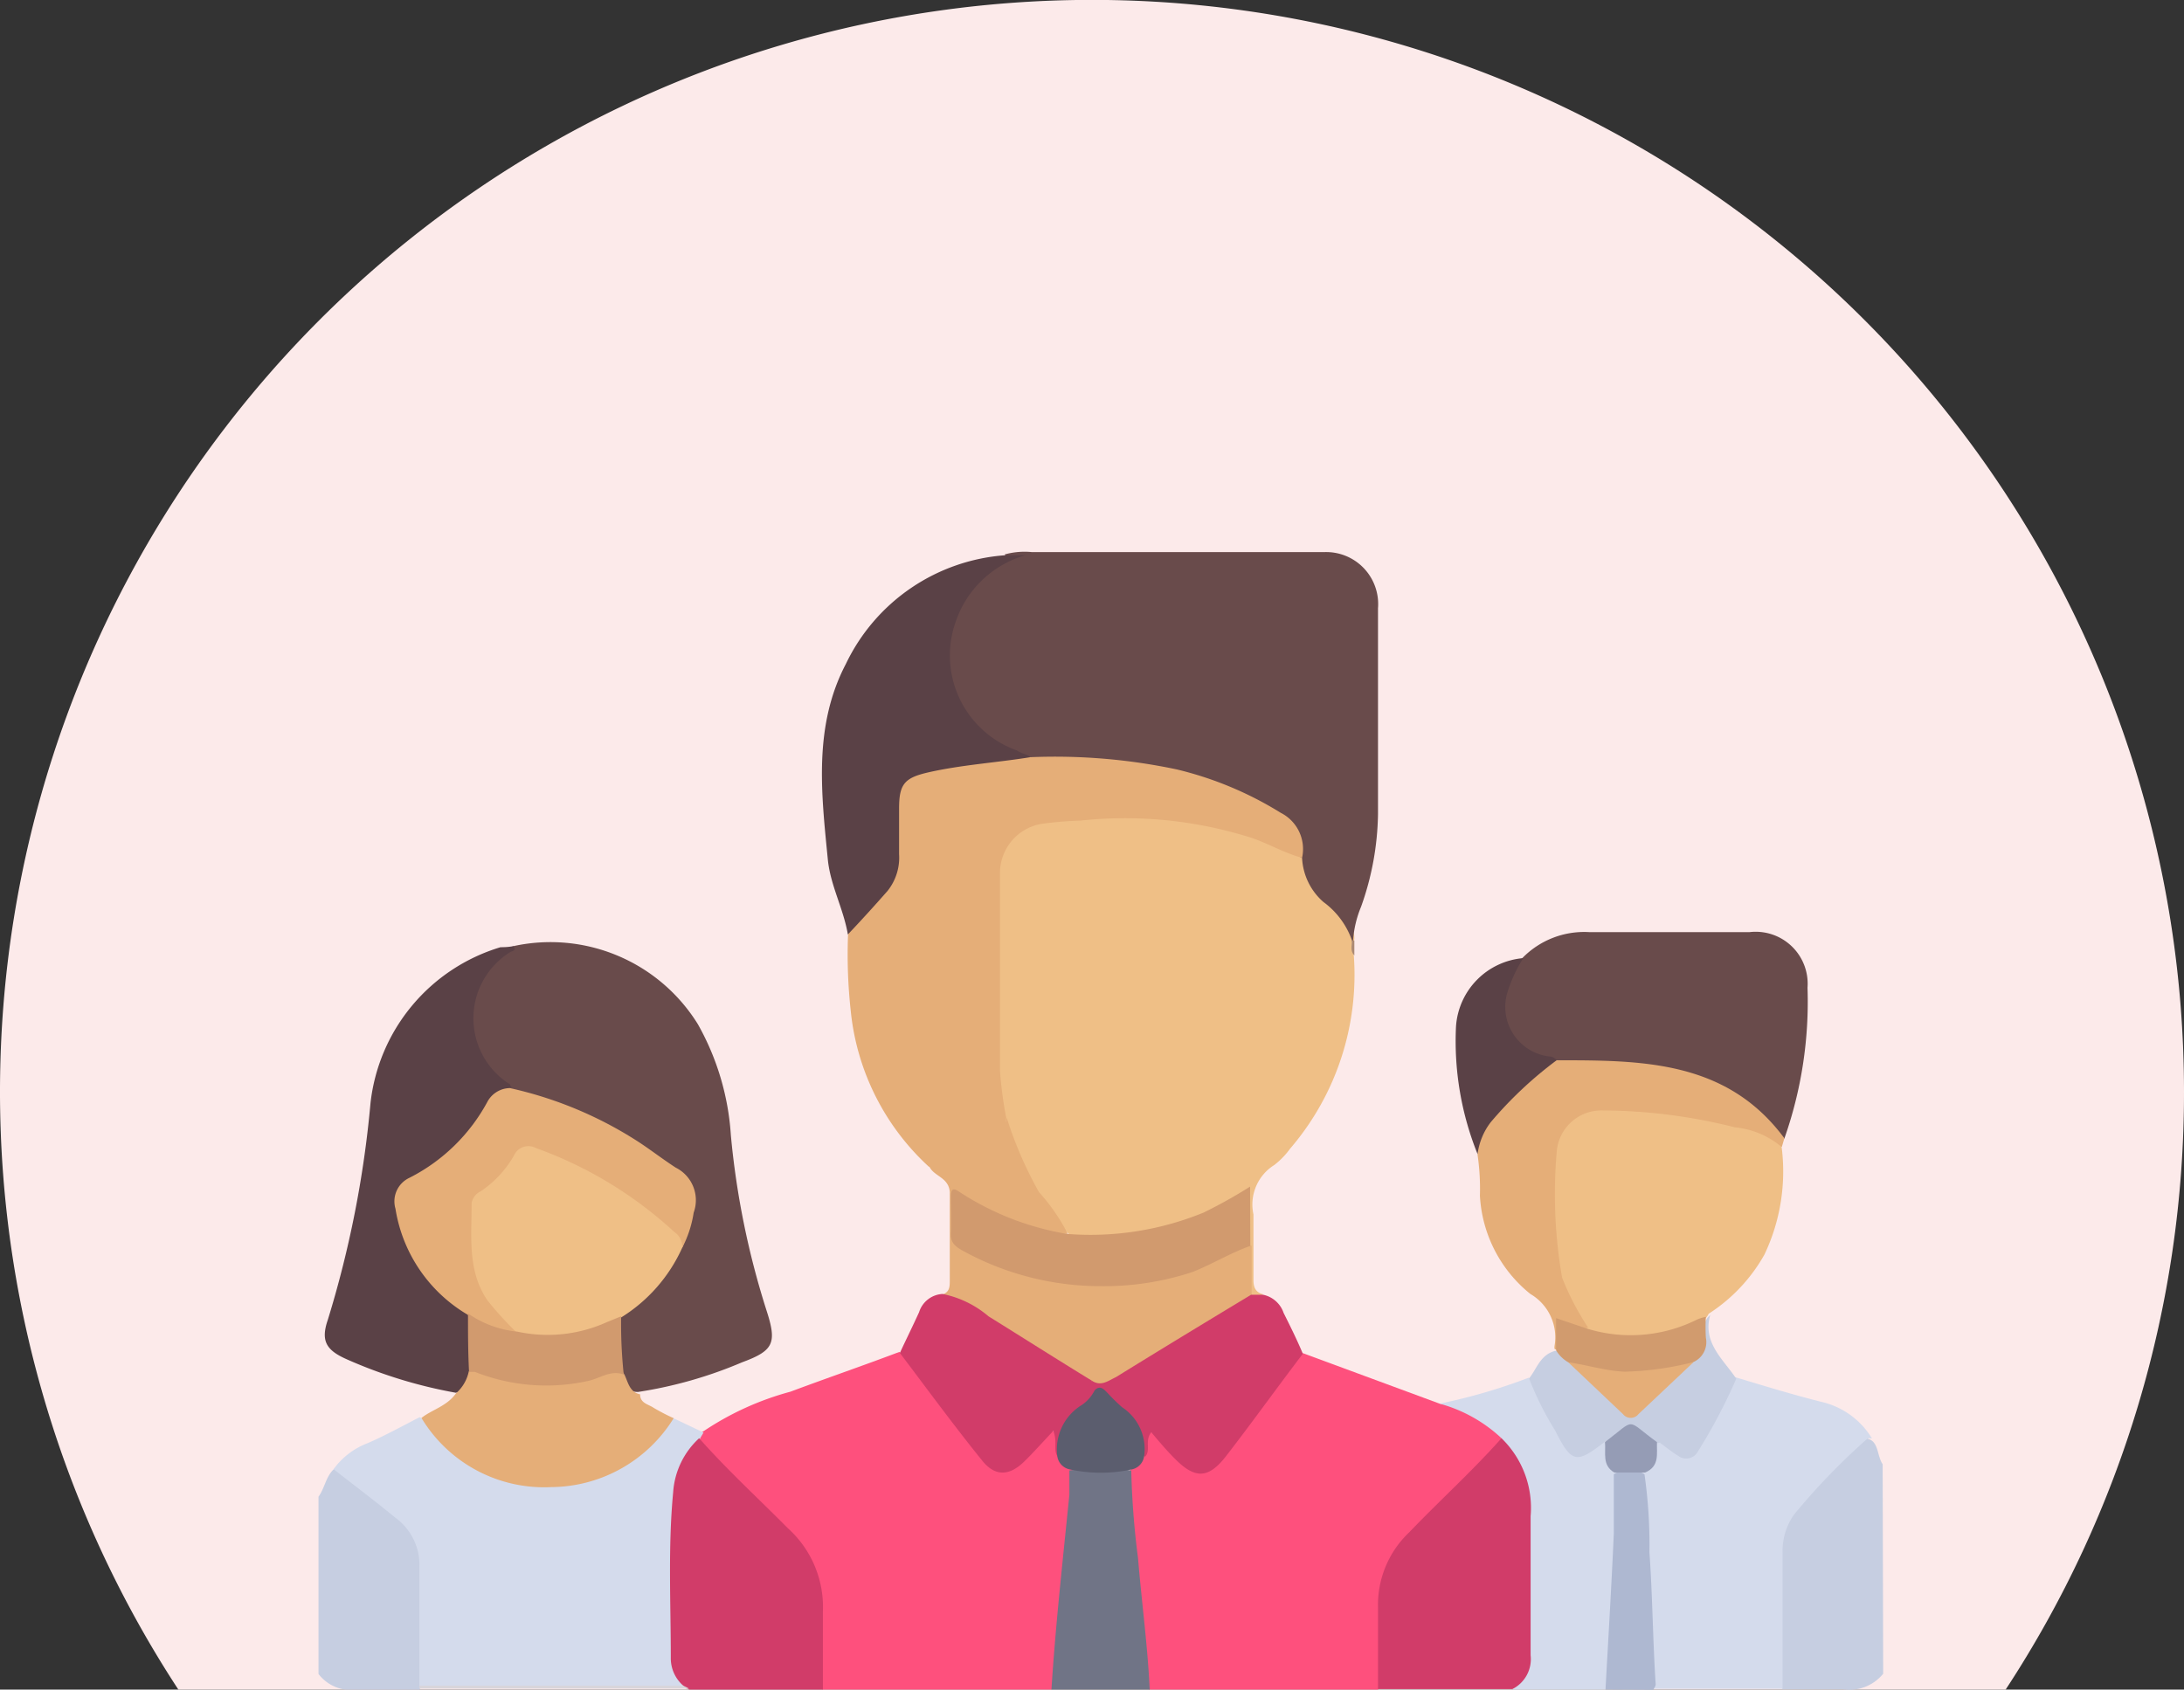 <svg id="Layer_1" data-name="Layer 1" xmlns="http://www.w3.org/2000/svg" viewBox="0 0 84 65"><rect x="0" y="0" width="84" height="65" fill="#333333" stroke="none"/><defs><style>.cls-1{fill:#fceaea;}.cls-2{fill:#c6cee1;}.cls-3{fill:#efbf86;}.cls-4{fill:#694b4b;}.cls-5{fill:#fe507d;}.cls-6{fill:#e5ae78;}.cls-7{fill:#d4dbec;}.cls-8{fill:#5a4146;}.cls-9{fill:#d13c69;}.cls-10{fill:#ab8973;}.cls-11{fill:#707486;}.cls-12{fill:#aeb8d1;}.cls-13{fill:#d8d5db;}.cls-14{fill:#d19a6e;}.cls-15{fill:#5b5d6e;}.cls-16{fill:#d19b6e;}.cls-17{fill:#959cb5;}</style></defs><path class="cls-1" d="M84,42A42,42,0,1,0,6.86,65H77.14A41.84,41.84,0,0,0,84,42Z"/><path class="cls-2" d="M72.43,64.39a1.67,1.67,0,0,1-1.54.6c-.78,0-1.56,0-2.33,0a.93.93,0,0,1-.17-.72c0-1.45,0-2.89,0-4.34a3.23,3.23,0,0,1,.9-2.29c.66-.69,1.35-1.36,2-2,.18-.17.34-.41.65-.25s.27.65.47.94Z"/><path class="cls-2" d="M16.13,65c-.8,0-1.6,0-2.4,0a1.58,1.58,0,0,1-1.48-.6V57.58c.24-.33.28-.77.59-1.06a.39.39,0,0,1,.38.1,26,26,0,0,1,2.45,2,1.69,1.69,0,0,1,.59,1.17c0,1.68.09,3.35,0,5A.91.91,0,0,1,16.13,65Z"/><path class="cls-3" d="M52.07,36.76a10.27,10.27,0,0,1-2.45,7.43,3.05,3.05,0,0,1-.61.63,1.79,1.79,0,0,0-.8,1.9c0,.83,0,1.68,0,2.52,0,.3.09.48.37.55a.33.33,0,0,1-.5,0,4.76,4.76,0,0,1-.13-1.8c0-.66,0-1.32,0-2.06a10.16,10.16,0,0,1-6.8,1.59,9.86,9.86,0,0,1-2.39-4.11c-.05-.19-.1-.38-.16-.57a9.09,9.09,0,0,1-.27-2.14c0-2.27,0-4.54,0-6.81a2.16,2.16,0,0,1,2.08-2.44,17.33,17.33,0,0,1,8,.66,12.87,12.87,0,0,1,1.66.73,7,7,0,0,0,1.78,2.58,1.08,1.08,0,0,1,.24.7A2,2,0,0,0,52.07,36.76Z"/><path class="cls-4" d="M52,36.18A3.11,3.11,0,0,0,50.9,34.7,2.4,2.4,0,0,1,50.08,33S50,33,50,32.92c0-1-.73-1.44-1.48-1.86a14.16,14.16,0,0,0-5.4-1.66c-1.15-.14-2.3,0-3.45-.15a4,4,0,0,1-3.11-2.81,3.92,3.92,0,0,1,2.39-5c.08,0,0-.1,0,0h0a.29.29,0,0,1-.31-.11,2.86,2.86,0,0,1,1.05-.09H50.93A2,2,0,0,1,53,23.4c0,2.64,0,5.29,0,7.93a11,11,0,0,1-.65,3.55,4.19,4.19,0,0,0-.31,1.3Q52,36.27,52,36.18Z"/><path class="cls-5" d="M53,65h-8.8A3.22,3.22,0,0,1,44,63.32c-.21-2-.37-3.93-.58-5.88a2.15,2.15,0,0,1,0-.76c.07-.28.37-.4.48-.66a1.9,1.9,0,0,0,.11-.63c.05-.34.22-.38.47-.17s.51.49.76.73c.77.76,1.19.74,1.86-.11.86-1.1,1.66-2.23,2.52-3.31.14-.18.24-.41.5-.47L55.37,54a4.27,4.27,0,0,1,2,.8c.22.16.45.31.47.63a1.36,1.36,0,0,1-.48.65c-.95,1-1.91,1.92-2.87,2.87A4,4,0,0,0,53.18,62c0,.76,0,1.52,0,2.29A.86.86,0,0,1,53,65Z"/><path class="cls-5" d="M40.44,65h-8.8a.86.86,0,0,1-.15-.66c0-.8,0-1.6,0-2.4A3.82,3.82,0,0,0,30.31,59c-1-1-2-2-2.93-3a1.57,1.57,0,0,1-.5-.64.28.28,0,0,1,.18-.3,11.21,11.21,0,0,1,3.34-1.52c1.39-.52,2.79-1,4.19-1.53a5.08,5.08,0,0,1,1.18,1.35c.64.79,1.21,1.63,1.84,2.43s1.09.87,1.86.11c.24-.23.46-.48.71-.69s.47-.22.53.19a1.59,1.59,0,0,0,.1.57c.1.26.4.38.48.65a19.19,19.19,0,0,1-.23,3.21c-.12,1.5-.27,3-.42,4.49C40.61,64.58,40.63,64.8,40.44,65Z"/><path class="cls-6" d="M39.63,29.13a22.64,22.64,0,0,1,5.63.47,13.56,13.56,0,0,1,4,1.67A1.56,1.56,0,0,1,50.08,33c-.76-.2-1.42-.63-2.18-.84a16.06,16.06,0,0,0-6.35-.59,14.36,14.36,0,0,0-1.46.12,1.92,1.92,0,0,0-1.63,1.92c0,2.53,0,5.06,0,7.58A15.37,15.37,0,0,0,38.7,43a3.7,3.7,0,0,0,1,2.86c.18.21.35.48.17.74s-.49.13-.73,0a9.72,9.72,0,0,1-2.7-1.52c-.2-.19-.48-.11-.72-.2a9.41,9.41,0,0,1-3-6,19.8,19.8,0,0,1-.1-3,2.49,2.49,0,0,1,.74-1,3,3,0,0,0,1.09-2.66,10.16,10.16,0,0,1,0-1.46,1.13,1.13,0,0,1,.87-1.13A13.51,13.51,0,0,1,39.63,29.13Z"/><path class="cls-7" d="M27.06,55.11l-.13.22a.88.88,0,0,1-.1.27,5.48,5.48,0,0,0-.89,3.45v3.58a4.07,4.07,0,0,0,.28,1.95c.05.1.13.26-.07.34h-9.5a.92.92,0,0,1-.52-.06c0-1.52,0-3,0-4.56a2.24,2.24,0,0,0-.92-1.91c-.78-.64-1.59-1.25-2.38-1.87a2.88,2.88,0,0,1,1.31-1c.67-.29,1.32-.65,2-1a1,1,0,0,1,.47.42A5.46,5.46,0,0,0,20.93,57a5.57,5.57,0,0,0,4.42-2c.15-.18.27-.39.51-.46Z"/><path class="cls-4" d="M19.74,36.4a6.67,6.67,0,0,1,7.1,3,10,10,0,0,1,1.27,4.27,31.75,31.75,0,0,0,1.37,6.74c.41,1.26.28,1.55-.94,2a16.56,16.56,0,0,1-4,1.14c-.57,0-.6-.41-.73-.78a6.41,6.41,0,0,1-.09-2c.06-.35.36-.5.6-.69a5.91,5.91,0,0,0,1.8-2.2,6.1,6.1,0,0,0,.45-1.45,1.23,1.23,0,0,0-.5-1.33A17.11,17.11,0,0,0,20,42a2.19,2.19,0,0,1-.34-.1,3.15,3.15,0,0,1-1.11-4.38A3.45,3.45,0,0,1,19.74,36.4Z"/><path class="cls-3" d="M68.53,44.17a7.44,7.44,0,0,1-.67,4.1,6.47,6.47,0,0,1-2.14,2.27.84.84,0,0,1-.18.24,5.71,5.71,0,0,1-3.88.65,1.24,1.24,0,0,1-.69-.28,5.39,5.39,0,0,1-1.29-3.68c0-.92,0-1.84,0-2.75a2,2,0,0,1,2.13-2.12,20.18,20.18,0,0,1,5.72.87C67.93,43.59,68.41,43.64,68.53,44.17Z"/><path class="cls-7" d="M72,55.34a.43.43,0,0,0-.17,0A25.49,25.49,0,0,0,69,58.27a2.44,2.44,0,0,0-.44,1.49c0,1.74,0,3.47,0,5.21h-5a2.29,2.29,0,0,1-.17-1c0-.8-.07-1.59-.09-2.39-.05-1.61-.19-3.22-.19-4.84a3,3,0,0,0,.5-1.26c.27-.2.43.07.61.17.5.29.64.26,1-.22.41-.64.72-1.34,1.11-2,.1-.17.15-.37.34-.47,1.16.35,2.33.71,3.5,1A3.08,3.08,0,0,1,72,55.34Z"/><path class="cls-4" d="M58.55,36.86a3.32,3.32,0,0,1,2.58-1c2,0,4.11,0,6.16,0A2,2,0,0,1,69.52,38a15.86,15.86,0,0,1-.89,5.8c-.17.1-.26,0-.32-.14a4.35,4.35,0,0,0-2.41-1.87,12.66,12.66,0,0,0-4.16-.9,10.6,10.6,0,0,0-1.87-.05,2.58,2.58,0,0,1-1.57-.68A2.34,2.34,0,0,1,58.55,36.86Z"/><path class="cls-8" d="M19.74,36.4c.16.17-.06.19-.12.23a3,3,0,0,0,0,5.09s0,.06.06.09a3.25,3.25,0,0,0-1.2,1.32,6.54,6.54,0,0,1-2.34,2.09c-.78.49-.89.74-.65,1.65a5.5,5.5,0,0,0,2.12,3.21c.21.16.47.29.55.58a13.6,13.6,0,0,1,0,2c-.11.37-.11.83-.63.92a18.22,18.22,0,0,1-4.2-1.29c-.79-.35-1-.71-.72-1.52a40.68,40.68,0,0,0,1.64-8.33,7.08,7.08,0,0,1,5-6C19.43,36.44,19.58,36.43,19.74,36.4Z"/><path class="cls-8" d="M39.63,29.13c-1.3.21-2.62.29-3.91.58-.92.21-1.14.44-1.14,1.39,0,.58,0,1.17,0,1.76a2.05,2.05,0,0,1-.44,1.41c-.5.57-1,1.12-1.53,1.68-.17-1-.67-1.88-.77-2.88-.25-2.55-.56-5.13.69-7.52a7.38,7.38,0,0,1,6.14-4.19l.35,0,.42,0A4,4,0,0,0,36.73,24a3.88,3.88,0,0,0,2.38,4.87C39.29,29,39.49,29,39.63,29.13Z"/><path class="cls-6" d="M59.87,40.79c3.28,0,6.54,0,8.76,3l-.1.34a3.26,3.26,0,0,0-1.8-.76,21.09,21.09,0,0,0-5.13-.65,1.72,1.72,0,0,0-1.72,1.53,18.72,18.72,0,0,0,.2,4.9,10.39,10.39,0,0,0,1,1.92c-.36.21-.65-.11-1-.18-.12.33,0,.68-.14,1a.11.11,0,0,1-.15,0,.4.4,0,0,1,0-.11,1.93,1.93,0,0,0-.93-2A5.21,5.21,0,0,1,56.92,46a9.08,9.08,0,0,0-.09-1.57,2.07,2.07,0,0,1,.73-1.71c.45-.46.9-.92,1.37-1.36A1.4,1.4,0,0,1,59.87,40.79Z"/><path class="cls-6" d="M35.75,44.89c.39-.21.65-.11,1,.21A8.78,8.78,0,0,0,39,46.37c.08,0,.19.05.27.1s.4.31.55.08,0-.45-.19-.61a5.58,5.58,0,0,1-1.13-2.12c-.15-.32.19-.53.22-.82a15.08,15.08,0,0,0,1.24,2.86,7.44,7.44,0,0,1,1.11,1.61,5.24,5.24,0,0,1-2.58-.6,6.4,6.4,0,0,1-1.3-.67c-.28-.17-.44-.15-.43.22v.12c0,1.27-.06,1.3,1.12,1.79a11.28,11.28,0,0,0,9.26-.13c.3-.13.57-.44,1-.27v1.88c-.07.26-.32.33-.51.44-1.54,1-3.09,1.89-4.62,2.85a1,1,0,0,1-1,.14l-4.74-2.93c-.31-.19-.7-.24-1-.52.25-.09.26-.29.26-.52,0-1.13,0-2.27,0-3.4C36.5,45.3,35.93,45.26,35.75,44.89Z"/><path class="cls-7" d="M57.75,55.33A5.66,5.66,0,0,0,55.37,54a21.86,21.86,0,0,0,3.43-1,18.21,18.21,0,0,1,1.06,1.81c.09.15.16.32.25.47.41.7.53.73,1.23.32.14-.09.27-.26.46-.08a5,5,0,0,0,.42,1.25,8.9,8.9,0,0,1,0,1.93c-.11,1.64-.19,3.28-.22,4.92A2.63,2.63,0,0,1,61.75,65H58.18a3.5,3.5,0,0,0,.57-2.44c-.06-1.62.08-3.24-.1-4.86A4.31,4.31,0,0,0,58,55.9,1.81,1.81,0,0,1,57.75,55.33Z"/><path class="cls-6" d="M17.54,53.6a1.53,1.53,0,0,0,.49-.84.39.39,0,0,1,.44,0,7.63,7.63,0,0,0,5,0c.2-.06.43-.13.56.15s.19.65.59.73c0,.35.32.38.52.52a8,8,0,0,0,.77.4,5.58,5.58,0,0,1-4.7,2.65,5.51,5.51,0,0,1-5-2.66C16.61,54.23,17.19,54.1,17.54,53.6Z"/><path class="cls-9" d="M42,53.12c.35.23.62,0,.92-.14,1.73-1.07,3.46-2.12,5.2-3.17l.46,0a1.06,1.06,0,0,1,.79.7c.26.52.5,1,.74,1.57-1,1.31-1.94,2.63-2.94,3.92-.69.9-1.21.91-2,.1-.3-.3-.58-.63-.89-1-.27.34,0,.7-.24.94-.16-.09-.15-.26-.16-.41a3,3,0,0,0-1.74-2.11C41.91,53.44,41.71,53.35,42,53.12Z"/><path class="cls-9" d="M42,53.12c-.09.16,0,.28.12.34.06.33-.2.48-.39.66-.49.47-1,.92-.9,1.7a.23.23,0,0,1-.14.23c-.2-.25,0-.57-.18-1-.4.42-.74.81-1.11,1.17-.57.56-1.11.59-1.6,0-1.1-1.36-2.13-2.77-3.19-4.17.24-.52.48-1,.74-1.57a1,1,0,0,1,.9-.7,3.91,3.91,0,0,1,1.77.86C39.34,51.46,40.66,52.3,42,53.12Z"/><path class="cls-2" d="M61.73,55.46c-1.11.87-1.28.83-1.92-.43a12.09,12.09,0,0,1-1-2c.3-.37.42-.9,1-1.06l.09,0c.26,0,.39.27.57.42.61.63,1.33,1.14,1.92,1.79.27.31.54.24.79,0,.64-.64,1.32-1.25,2-1.87a1.07,1.07,0,0,0,.34-.89,1,1,0,0,1,.15-.72l.11-.12c-.31,1.07.49,1.7,1,2.46a21.21,21.21,0,0,1-1.47,2.79.51.51,0,0,1-.76.18c-.25-.15-.48-.34-.71-.51-.23.07-.38-.09-.5-.22a.67.67,0,0,0-1,0C62.06,55.39,61.94,55.55,61.73,55.46Z"/><path class="cls-8" d="M59.87,40.79a15.12,15.12,0,0,0-2.54,2.39,2.54,2.54,0,0,0-.5,1.22A11.62,11.62,0,0,1,56,39.49a2.83,2.83,0,0,1,2.59-2.63A5.32,5.32,0,0,0,58,38.11a1.92,1.92,0,0,0,1.66,2.54A.37.37,0,0,1,59.87,40.79Z"/><path class="cls-10" d="M52,36.18h.09v.58C51.92,36.58,52,36.38,52,36.18Z"/><path class="cls-9" d="M26.28,64.85a1.4,1.4,0,0,1-.48-1.09c0-2.11-.11-4.23.09-6.34a3.1,3.1,0,0,1,1-2.09c1.07,1.21,2.27,2.31,3.41,3.46A4.08,4.08,0,0,1,31.65,62c0,1,0,2,0,3H26.5C26.43,64.92,26.32,65,26.28,64.85Z"/><path class="cls-9" d="M57.75,55.33a3.73,3.73,0,0,1,1.12,3c0,1.78,0,3.56,0,5.35a1.29,1.29,0,0,1-.7,1.3H53c0-1.05,0-2.1,0-3.16a3.84,3.84,0,0,1,1.2-2.87C55.39,57.71,56.64,56.58,57.75,55.33Z"/><path class="cls-11" d="M40.44,65c.16-2.51.44-5,.69-7.5,0-.31,0-.62,0-.93a8.62,8.62,0,0,1,2.38,0,31.65,31.65,0,0,0,.26,3.37c.14,1.69.37,3.37.45,5.06Z"/><path class="cls-12" d="M61.75,65c.11-2,.23-4,.32-6,0-.76,0-1.52,0-2.28a1,1,0,0,1,1.18,0,19.19,19.19,0,0,1,.19,3c.12,1.69.13,3.39.24,5.08,0,.07-.06.14-.09.21Z"/><path class="cls-13" d="M26.28,64.85l.22.11H16.13v-.11Z"/><path class="cls-14" d="M48.09,47.93c-.76.27-1.44.69-2.21,1a10.83,10.83,0,0,1-3.55.55A11,11,0,0,1,37,48.1c-.3-.17-.45-.33-.43-.67s0-.94,0-1.41c0-.24.07-.35.31-.18a10.78,10.78,0,0,0,4.16,1.63,11.49,11.49,0,0,0,5.25-.82,18.85,18.85,0,0,0,1.79-1Z"/><path class="cls-15" d="M43.53,56.53a5.62,5.62,0,0,1-2.38,0,.6.6,0,0,1-.48-.48,2,2,0,0,1,.94-2,1.49,1.49,0,0,0,.49-.56c.2-.21.34-.06.48.08a7.76,7.76,0,0,0,.58.57A1.92,1.92,0,0,1,44,56.05.6.6,0,0,1,43.53,56.53Z"/><path class="cls-3" d="M26.24,48a6.1,6.1,0,0,1-2.36,2.69,3.85,3.85,0,0,1-2.36.85,2.66,2.66,0,0,1-1.6-.14c-1.81-1.23-2.12-3-1.93-5a.93.93,0,0,1,.38-.64,5,5,0,0,0,1.28-1.36A.79.79,0,0,1,20.71,44a15,15,0,0,1,4.56,2.6l.76.64C26.23,47.43,26.4,47.64,26.24,48Z"/><path class="cls-6" d="M26.24,48a.68.68,0,0,0-.3-.6,15.62,15.62,0,0,0-5.32-3.23.61.61,0,0,0-.86.3,4.13,4.13,0,0,1-1.27,1.36.62.62,0,0,0-.35.45c0,1.29-.17,2.61.61,3.75a13.4,13.4,0,0,0,1.14,1.25,1.89,1.89,0,0,1-1.9-.7,5.78,5.78,0,0,1-2.78-4.08,1,1,0,0,1,.54-1.19,7,7,0,0,0,3-2.93,1,1,0,0,1,.86-.52,15.1,15.1,0,0,1,4.84,2c.52.33,1,.71,1.54,1.06a1.4,1.4,0,0,1,.69,1.73A4.33,4.33,0,0,1,26.24,48Z"/><path class="cls-14" d="M18,50.53a4,4,0,0,0,1.9.7,5.52,5.52,0,0,0,3.45-.37l.54-.22a18.66,18.66,0,0,0,.1,2.24c-.51-.19-.93.16-1.39.25a7.45,7.45,0,0,1-4.33-.35,1.64,1.64,0,0,0-.23,0C18,52,18,51.28,18,50.53Z"/><path class="cls-16" d="M60.32,52.41a1.3,1.3,0,0,1-.47-.46V50.71l1.18.4a5.7,5.7,0,0,0,4.25-.35,1.8,1.8,0,0,1,.33-.1,7.15,7.15,0,0,0,0,.8.84.84,0,0,1-.48.94A5.54,5.54,0,0,1,60.32,52.41Z"/><path class="cls-17" d="M63.27,56.65l-1.18,0c-.48-.28-.32-.75-.36-1.17,1.23-.94.77-.89,2,0C63.71,55.91,63.85,56.41,63.27,56.65Z"/><path class="cls-6" d="M60.32,52.41c.73.1,1.43.33,2.17.36a11.84,11.84,0,0,0,2.65-.37l-2.12,2a.38.38,0,0,1-.6,0Z"/></svg>